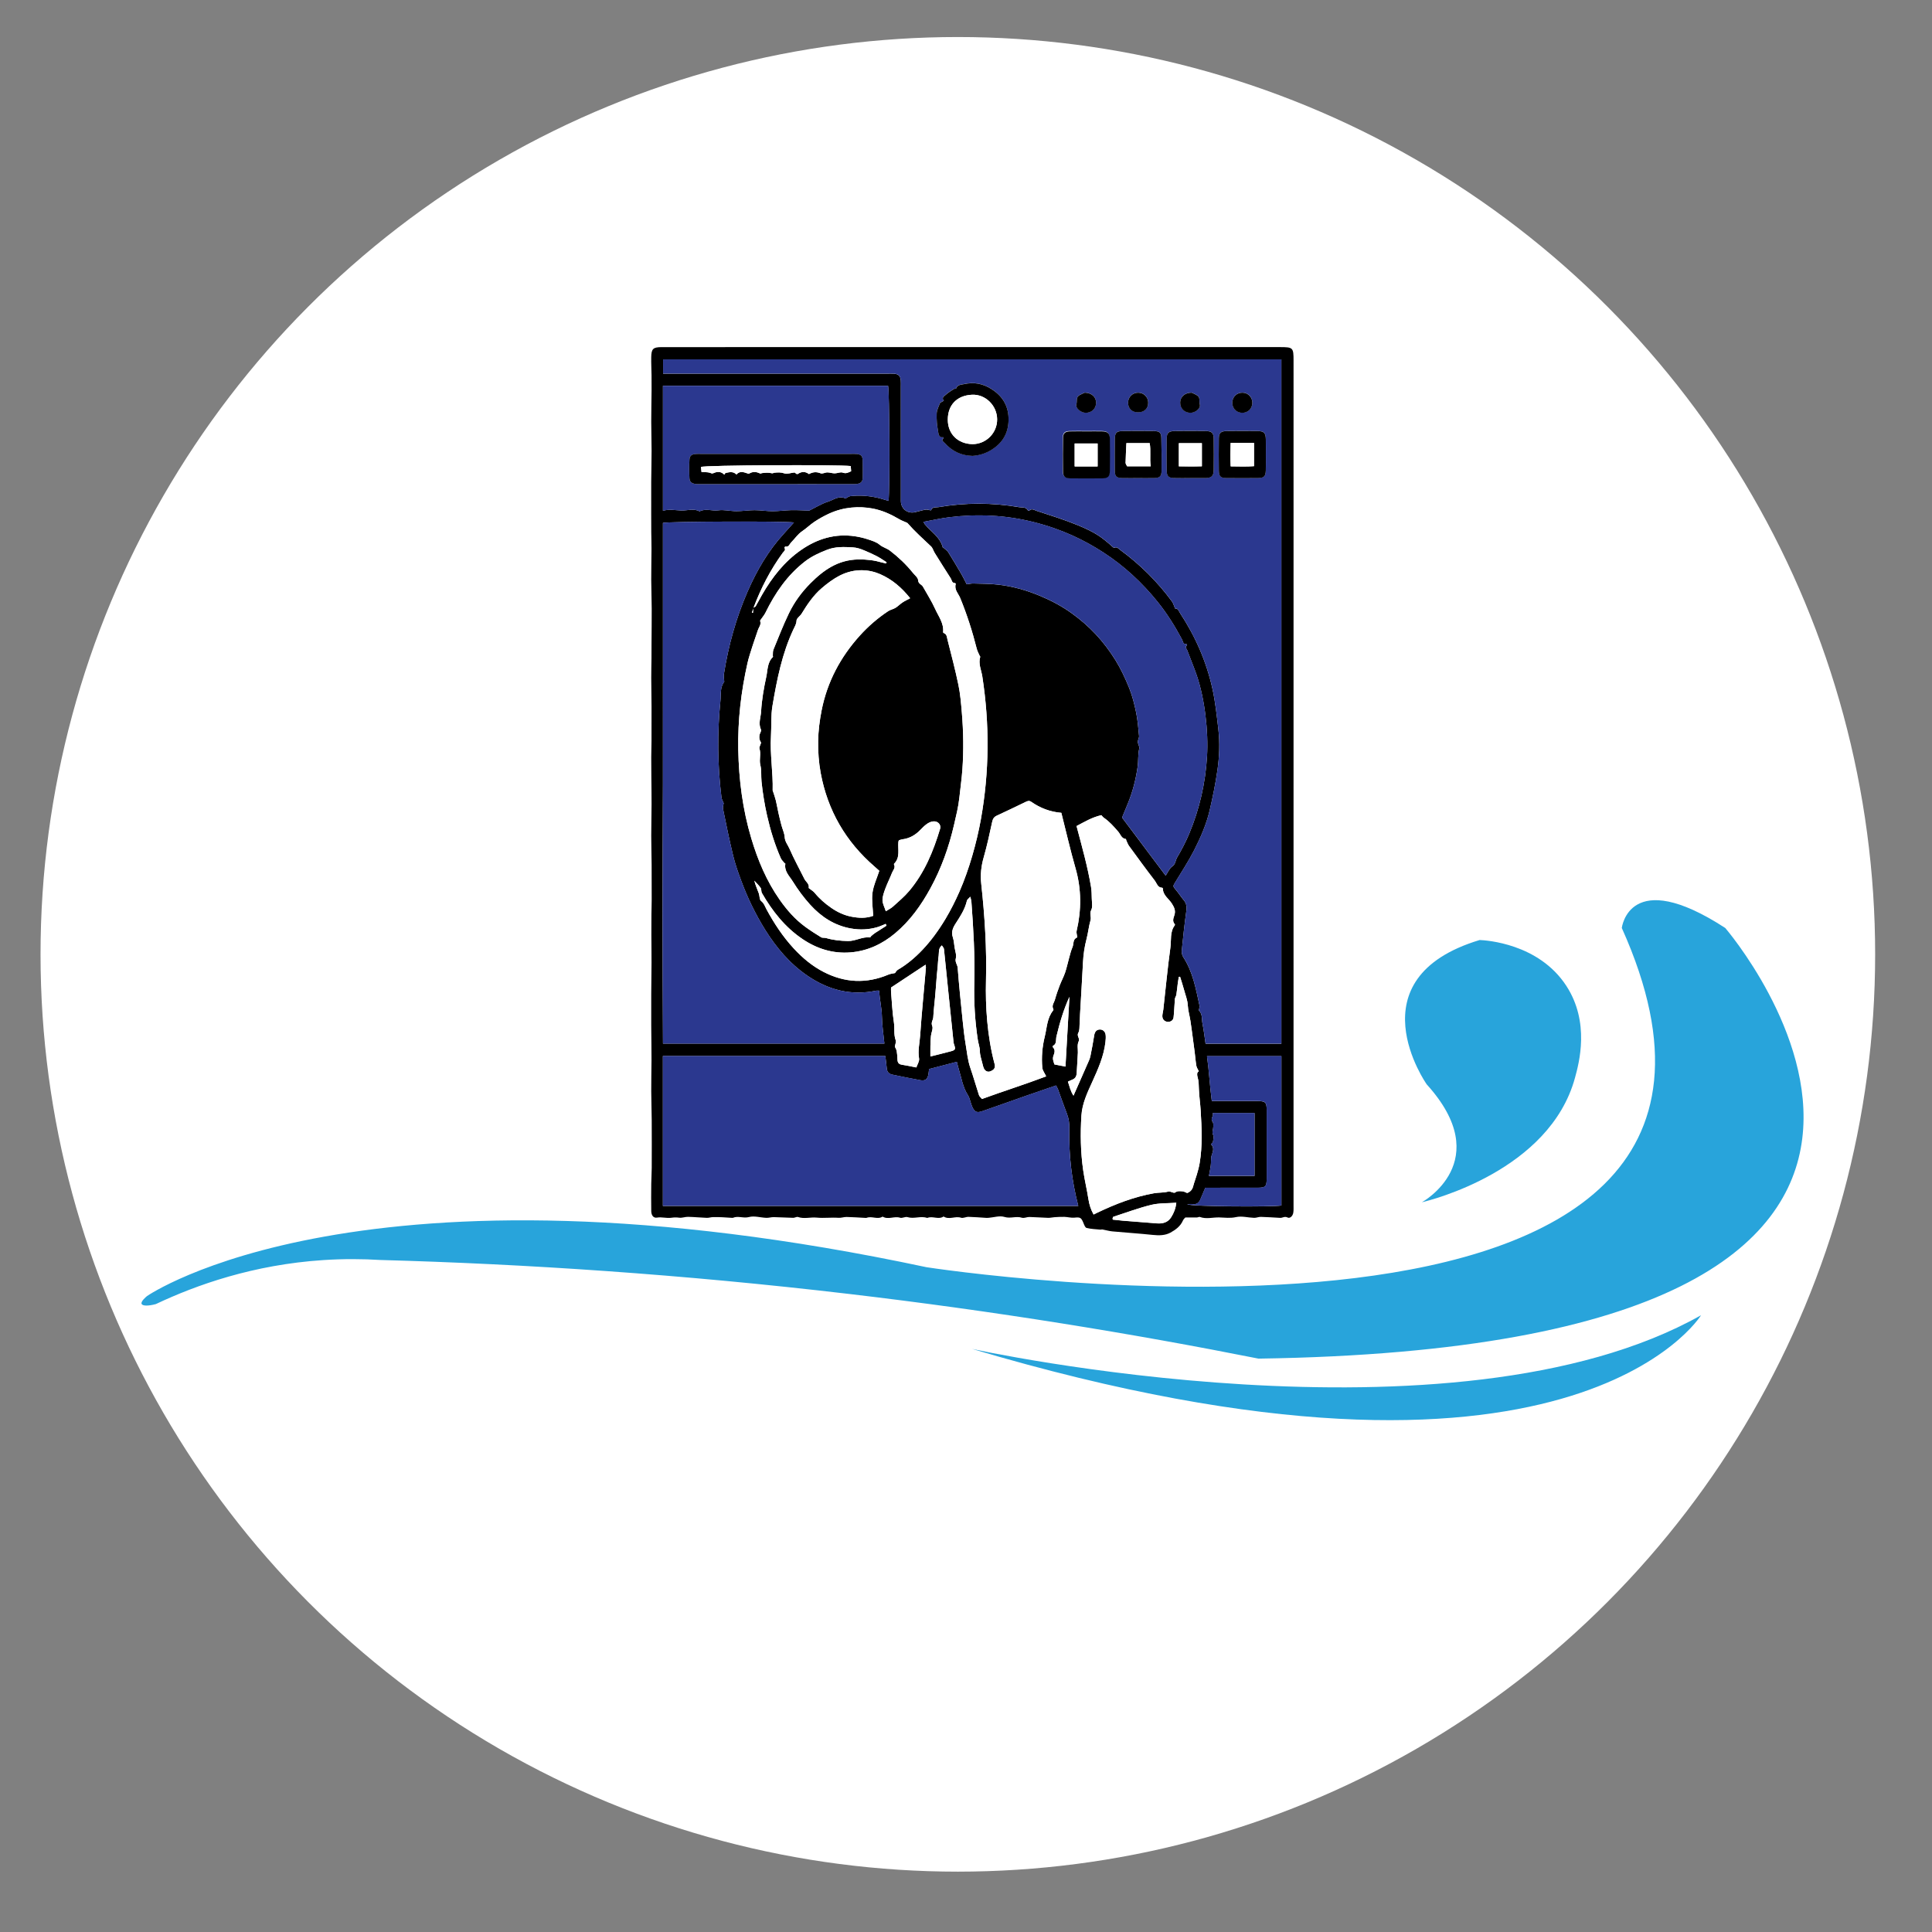 <?xml version="1.0" encoding="UTF-8" standalone="no"?>
<!DOCTYPE svg PUBLIC "-//W3C//DTD SVG 1.1//EN" "http://www.w3.org/Graphics/SVG/1.1/DTD/svg11.dtd">
<svg width="100%" height="100%" viewBox="0 0 1000 1000" version="1.1" xmlns="http://www.w3.org/2000/svg" xmlns:xlink="http://www.w3.org/1999/xlink" xml:space="preserve" xmlns:serif="http://www.serif.com/" style="fill-rule:evenodd;clip-rule:evenodd;stroke-linejoin:round;stroke-miterlimit:2;">
    <rect x="0" y="0" width="1000" height="1000" fill="#808080" stroke="none"/>
    <g transform="matrix(0.969,0,0,0.969,1.392,-11.761)">
        <circle cx="510.202" cy="521.904" r="489.989" style="fill:white;"/>
        <clipPath id="_clip1">
            <circle cx="510.202" cy="521.904" r="489.989"/>
        </clipPath>
        <g clip-path="url(#_clip1)">
            <g transform="matrix(1.493,0,0,1.493,-200.117,-86.339)">
                <g transform="matrix(2.919,0,0,2.919,514.275,250.588)">
                    <path d="M0,67.483C0.167,64.547 0.327,61.739 0.487,58.931C-0.238,60.507 -0.711,62.132 -1.106,63.785C-1.202,64.182 -1.037,64.706 -1.554,64.955C-1.571,64.963 -1.559,65.104 -1.52,65.143C-1.213,65.447 -1.355,65.849 -1.458,66.109C-1.628,66.536 -1.47,66.844 -1.353,67.22C-0.929,67.302 -0.517,67.382 0,67.483M5.801,86.242C6.225,86.287 6.62,86.337 7.015,86.369C8.417,86.484 9.818,86.599 11.22,86.702C11.919,86.754 12.546,86.595 12.951,85.958C13.28,85.441 13.506,84.882 13.584,84.174C12.527,84.254 11.48,84.199 10.504,84.438C8.935,84.821 7.414,85.397 5.873,85.894C5.851,85.9 5.83,85.927 5.82,85.949C5.8,85.998 5.784,86.049 5.773,86.1C5.769,86.123 5.782,86.15 5.801,86.242M-15.154,52.631C-15.627,53.031 -15.48,53.496 -15.545,53.899C-15.613,54.317 -15.623,54.745 -15.662,55.169C-15.7,55.592 -15.746,56.014 -15.783,56.438C-15.819,56.861 -15.847,57.286 -15.88,57.71C-15.914,58.133 -15.948,58.557 -15.986,58.981C-16.023,59.377 -16.069,59.773 -16.104,60.17C-16.143,60.593 -16.183,61.017 -16.206,61.441C-16.225,61.793 -16.52,62.064 -16.333,62.509C-16.199,62.831 -16.446,63.302 -16.489,63.71C-16.534,64.124 -16.546,64.542 -16.557,64.959C-16.567,65.367 -16.559,65.775 -16.559,66.244C-15.652,66.016 -14.826,65.821 -14.009,65.597C-13.487,65.453 -13.456,65.329 -13.656,64.775C-13.718,64.604 -13.729,64.412 -13.749,64.228C-13.948,62.326 -14.146,60.424 -14.339,58.521C-14.525,56.704 -14.701,54.885 -14.896,53.069C-14.911,52.932 -15.046,52.808 -15.154,52.631M-22.023,48.44C-21.709,48.239 -21.392,48.092 -21.144,47.868C-20.457,47.244 -19.733,46.642 -19.14,45.934C-17.275,43.713 -16.195,41.085 -15.371,38.34C-15.208,37.797 -15.691,37.328 -16.301,37.439C-16.553,37.485 -16.809,37.612 -17.018,37.764C-17.295,37.964 -17.542,38.215 -17.781,38.463C-18.392,39.097 -19.109,39.517 -19.995,39.626C-20.146,39.645 -20.293,39.708 -20.419,39.745C-20.45,39.833 -20.478,39.882 -20.482,39.934C-20.572,40.849 -20.221,41.851 -21.017,42.628C-21.031,42.641 -21.031,42.684 -21.02,42.704C-20.799,43.118 -21.14,43.408 -21.265,43.735C-21.512,44.38 -21.833,44.997 -22.073,45.644C-22.244,46.106 -22.424,46.597 -22.43,47.077C-22.435,47.486 -22.196,47.897 -22.023,48.44M-18.279,67.589C-18.156,67.216 -17.887,66.826 -17.946,66.493C-18.116,65.528 -17.877,64.599 -17.812,63.661C-17.622,60.905 -17.347,58.155 -17.112,55.402C-17.098,55.244 -17.141,55.081 -17.15,54.995C-18.565,55.931 -19.952,56.848 -21.382,57.793C-21.382,57.917 -21.397,58.129 -21.38,58.339C-21.275,59.583 -21.224,60.836 -21.031,62.066C-20.917,62.784 -21.071,63.516 -20.82,64.226C-20.734,64.47 -20.879,64.795 -20.914,65.045C-20.836,65.222 -20.719,65.394 -20.687,65.581C-20.628,65.92 -20.604,66.267 -20.595,66.612C-20.584,66.985 -20.445,67.195 -20.048,67.254C-19.472,67.338 -18.902,67.468 -18.279,67.589M17.827,76.995C18.252,77.395 18.094,77.833 17.954,78.27C17.919,78.379 17.867,78.488 17.859,78.599C17.834,78.936 17.849,79.276 17.808,79.61C17.757,80.023 17.665,80.431 17.583,80.879L23.175,80.879L23.175,73.178L18.044,73.178C18.223,73.56 17.708,73.826 18.029,74.246C18.176,74.438 18.125,74.817 18.09,75.103C18.06,75.35 17.951,75.547 18.088,75.831C18.201,76.066 18.126,76.408 18.081,76.694C18.062,76.812 17.904,76.909 17.827,76.995M26.468,84.504L26.468,66.198L17.346,66.198C17.607,68.058 17.691,69.871 17.936,71.705L18.838,71.705C20.408,71.705 21.979,71.7 23.549,71.707C24.514,71.711 24.663,71.857 24.664,72.822C24.669,75.617 24.669,78.411 24.665,81.206C24.663,82.183 24.521,82.326 23.561,82.33C21.698,82.336 19.835,82.331 17.972,82.331L17.138,82.331C16.913,82.863 16.722,83.3 16.541,83.741C16.356,84.192 16.051,84.41 15.544,84.335C15.338,84.305 15.122,84.347 14.91,84.356C15.474,84.65 25.469,84.7 26.468,84.504M-21.943,50.209C-21.974,50.135 -22.004,50.062 -22.034,49.988C-22.373,50.122 -22.703,50.281 -23.051,50.385C-24.115,50.703 -25.203,50.744 -26.292,50.551C-28.317,50.193 -29.953,49.118 -31.301,47.628C-32.091,46.754 -32.804,45.79 -33.424,44.788C-33.831,44.131 -34.502,43.531 -34.334,42.612C-34.33,42.591 -34.418,42.563 -34.448,42.526C-34.601,42.336 -34.797,42.162 -34.893,41.944C-35.635,40.259 -36.17,38.504 -36.577,36.711C-36.73,36.036 -36.86,35.356 -36.972,34.673C-37.088,33.965 -37.189,33.253 -37.259,32.538C-37.324,31.865 -37.24,31.162 -37.402,30.518C-37.574,29.837 -37.291,29.169 -37.51,28.497C-37.583,28.272 -37.243,27.862 -37.347,27.71C-37.538,27.428 -37.547,27.166 -37.514,26.887C-37.485,26.643 -37.245,26.347 -37.324,26.181C-37.681,25.425 -37.348,24.676 -37.308,23.953C-37.228,22.526 -36.976,21.099 -36.673,19.698C-36.495,18.872 -36.558,17.932 -35.856,17.269C-35.834,17.249 -35.875,17.171 -35.872,17.122C-35.853,16.871 -35.888,16.596 -35.796,16.373C-35.184,14.879 -34.598,13.37 -33.898,11.917C-33.238,10.549 -32.343,9.327 -31.262,8.24C-29.631,6.601 -27.866,5.363 -25.393,5.319C-24.363,5.301 -23.417,5.423 -22.458,5.701C-22.305,5.745 -22.146,5.775 -21.99,5.813C-21.969,5.763 -21.947,5.713 -21.925,5.663C-22.318,5.417 -22.697,5.147 -23.106,4.931C-23.599,4.672 -24.112,4.448 -24.625,4.23C-25.094,4.03 -25.552,3.868 -26.096,3.839C-27.157,3.781 -28.184,3.733 -29.204,4.129C-30.178,4.505 -31.114,4.932 -31.944,5.576C-34.096,7.246 -35.587,9.42 -36.769,11.838C-36.914,12.134 -37.141,12.389 -37.327,12.665C-37.368,12.727 -37.443,12.814 -37.426,12.86C-37.26,13.301 -37.587,13.618 -37.702,13.984C-37.917,14.669 -38.181,15.338 -38.391,16.025C-38.592,16.68 -38.819,17.324 -38.972,18C-39.762,21.495 -40.174,25.025 -40.107,28.609C-40.04,32.32 -39.57,35.972 -38.502,39.536C-37.706,42.197 -36.64,44.733 -35.037,47.02C-34.145,48.293 -33.13,49.453 -31.866,50.369C-31.246,50.818 -30.602,51.234 -29.948,51.631C-29.789,51.728 -29.541,51.663 -29.347,51.721C-28.472,51.981 -27.583,52.068 -26.669,52.089C-25.729,52.111 -24.904,51.528 -23.958,51.651C-23.922,51.656 -23.879,51.536 -23.826,51.49C-23.671,51.357 -23.517,51.219 -23.347,51.107C-22.883,50.801 -22.412,50.507 -21.943,50.209M-22.822,43.484C-22.99,43.334 -23.182,43.155 -23.381,42.983C-26.934,39.922 -29.159,36.083 -30.008,31.479C-30.243,30.205 -30.337,28.886 -30.317,27.59C-30.298,26.322 -30.134,25.042 -29.887,23.796C-29.2,20.323 -27.589,17.298 -25.225,14.673C-24.187,13.521 -23.02,12.511 -21.728,11.653C-21.461,11.477 -21.115,11.421 -20.84,11.253C-20.536,11.066 -20.284,10.796 -19.987,10.598C-19.708,10.411 -19.399,10.27 -19.04,10.074C-20.077,8.773 -21.241,7.772 -22.714,7.125C-23.987,6.566 -25.798,6.341 -27.671,7.298C-28.466,7.704 -29.202,8.261 -29.883,8.844C-30.9,9.717 -31.648,10.827 -32.345,11.969C-32.53,12.273 -32.958,12.53 -32.967,12.817C-32.978,13.232 -33.173,13.523 -33.324,13.842C-34.739,16.83 -35.367,20.039 -35.914,23.258C-36.121,24.478 -36.027,25.747 -36.1,26.992C-36.229,29.214 -35.833,31.418 -35.89,33.636C-35.892,33.681 -35.854,33.726 -35.839,33.772C-35.723,34.14 -35.589,34.504 -35.498,34.878C-35.378,35.368 -35.3,35.868 -35.19,36.361C-35.074,36.88 -34.948,37.397 -34.811,37.911C-34.682,38.399 -34.446,38.876 -34.416,39.367C-34.382,39.919 -34.033,40.303 -33.838,40.754C-33.291,42.021 -32.615,43.231 -32.005,44.47C-31.826,44.835 -31.378,45.071 -31.472,45.573C-31.478,45.607 -31.374,45.661 -31.32,45.705C-31.123,45.866 -30.891,46 -30.733,46.194C-30.151,46.914 -29.458,47.505 -28.703,48.029C-27.95,48.55 -27.131,48.933 -26.231,49.106C-25.343,49.276 -24.451,49.326 -23.569,49.001C-23.612,48.023 -23.78,47.081 -23.658,46.178C-23.536,45.276 -23.124,44.414 -22.822,43.484M-21.691,-1.856C-21.51,-3.226 -21.575,-15.437 -21.748,-15.97L-49.338,-15.97L-49.338,-0.647C-48.564,-0.881 -47.806,-0.702 -47.075,-0.681C-46.342,-0.66 -45.567,-0.97 -44.851,-0.573C-44.11,-0.966 -43.324,-0.597 -42.554,-0.702C-41.833,-0.8 -41.075,-0.597 -40.333,-0.597C-39.593,-0.597 -38.852,-0.723 -38.112,-0.722C-37.373,-0.722 -36.634,-0.592 -35.895,-0.593C-35.129,-0.594 -34.364,-0.71 -33.598,-0.725C-32.854,-0.74 -32.109,-0.689 -31.411,-0.668C-30.635,-1.047 -29.902,-1.511 -29.104,-1.765C-28.415,-1.984 -27.743,-2.568 -26.928,-2.136C-26.917,-2.13 -26.871,-2.213 -26.831,-2.233C-26.68,-2.309 -26.53,-2.422 -26.37,-2.441C-25.249,-2.571 -24.136,-2.488 -23.038,-2.243C-22.604,-2.146 -22.182,-1.998 -21.691,-1.856M-0.507,36.381C-1.916,36.263 -3.115,35.784 -4.205,35.027C-4.476,34.838 -4.699,34.956 -4.944,35.074C-6.095,35.63 -7.243,36.189 -8.405,36.721C-8.758,36.882 -8.902,37.109 -8.983,37.487C-9.298,38.942 -9.611,40.401 -10.021,41.832C-10.33,42.912 -10.449,43.942 -10.324,45.09C-9.894,49.033 -9.641,52.993 -9.744,56.967C-9.824,60.058 -9.601,63.779 -8.688,67.167C-8.681,67.192 -8.67,67.217 -8.666,67.243C-8.6,67.661 -8.754,67.888 -9.224,68.07C-9.521,68.186 -9.845,68.048 -10.001,67.707C-10.089,67.516 -10.135,67.303 -10.184,67.096C-10.298,66.604 -10.486,66.11 -10.49,65.616C-10.494,65.121 -10.671,64.683 -10.743,64.215C-11.099,61.893 -11.235,59.556 -11.175,57.21C-11.09,53.904 -11.285,50.609 -11.527,47.316C-11.541,47.125 -11.603,46.936 -11.66,46.663C-11.854,46.881 -12.046,46.998 -12.081,47.151C-12.321,48.211 -12.91,49.088 -13.483,49.981C-13.802,50.477 -14.021,50.994 -13.81,51.625C-13.676,52.024 -13.655,52.461 -13.591,52.881C-13.523,53.327 -13.33,53.812 -13.439,54.212C-13.569,54.687 -13.243,54.974 -13.212,55.372C-13.047,57.521 -12.827,59.666 -12.607,61.811C-12.508,62.79 -12.4,63.771 -12.237,64.741C-12.073,65.712 -11.987,66.698 -11.661,67.644C-11.279,68.748 -10.965,69.876 -10.601,70.986C-10.548,71.147 -10.381,71.271 -10.233,71.454C-7.581,70.485 -4.896,69.643 -2.367,68.68C-2.547,68.292 -2.812,67.962 -2.842,67.612C-2.952,66.333 -2.849,65.052 -2.539,63.807C-2.268,62.72 -2.271,61.539 -1.513,60.605C-1.484,60.57 -1.461,60.494 -1.48,60.462C-1.743,60.009 -1.393,59.649 -1.288,59.261C-1.127,58.672 -0.92,58.094 -0.702,57.522C-0.501,56.995 -0.227,56.495 -0.045,55.962C0.149,55.393 0.268,54.799 0.431,54.219C0.561,53.758 0.667,53.284 0.858,52.849C1.034,52.447 0.864,51.867 1.435,51.652C1.447,51.648 1.43,51.564 1.425,51.517C1.402,51.297 1.318,51.063 1.365,50.86C1.964,48.281 1.966,45.73 1.229,43.163C0.592,40.947 0.08,38.696 -0.507,36.381M-17.41,0.712C-17.31,0.887 -17.28,0.961 -17.232,1.02C-16.469,1.938 -15.358,2.586 -15.041,3.85C-15.032,3.882 -14.944,3.888 -14.908,3.922C-14.721,4.094 -14.493,4.242 -14.362,4.45C-13.811,5.329 -13.28,6.221 -12.758,7.117C-12.52,7.527 -12.319,7.959 -12.11,8.363C-11.796,8.325 -11.537,8.259 -11.28,8.267C-10.264,8.298 -9.242,8.295 -8.234,8.411C-6.435,8.618 -4.723,9.107 -3.033,9.82C-1.673,10.394 -0.402,11.077 0.772,11.922C1.826,12.679 2.826,13.545 3.709,14.492C4.607,15.455 5.417,16.524 6.112,17.642C6.787,18.726 7.334,19.903 7.812,21.091C8.197,22.046 8.449,23.066 8.658,24.079C8.852,25.022 8.929,25.991 9.018,26.952C9.041,27.191 8.86,27.444 8.868,27.688C8.876,27.959 9.1,28.252 9.042,28.491C8.867,29.227 8.949,29.975 8.845,30.717C8.627,32.258 8.253,33.739 7.667,35.174C7.418,35.784 7.166,36.394 6.933,36.958C8.719,39.337 10.473,41.672 12.278,44.076C12.579,43.633 12.745,43.177 13.071,42.96C13.508,42.669 13.469,42.205 13.683,41.845C14.245,40.9 14.753,39.924 15.178,38.903C16.439,35.877 17.153,32.735 17.349,29.462C17.533,26.381 17.071,22.394 16.085,19.516C15.732,18.485 15.302,17.482 14.925,16.459C14.855,16.27 14.575,16.057 14.904,15.838C14.913,15.832 14.851,15.684 14.838,15.686C14.394,15.773 14.41,15.363 14.296,15.149C13.421,13.507 12.443,11.937 11.271,10.488C9.371,8.139 7.183,6.108 4.644,4.462C2.347,2.973 -0.396,1.615 -3.936,0.732C-7.335,-0.118 -10.774,-0.279 -14.242,0.148C-15.288,0.277 -16.32,0.515 -17.41,0.712M14.046,56.472C13.995,56.477 13.943,56.482 13.892,56.487C13.85,56.742 13.802,56.996 13.769,57.252C13.707,57.727 13.666,58.205 13.591,58.678C13.563,58.855 13.427,59.017 13.412,59.192C13.347,59.945 13.339,60.703 13.25,61.453C13.204,61.843 12.858,62.038 12.488,61.996C12.127,61.954 11.87,61.684 11.873,61.285C11.875,61.023 11.962,60.763 11.992,60.5C12.277,57.961 12.515,55.415 12.862,52.884C12.987,51.974 12.779,50.976 13.403,50.156C13.424,50.129 13.421,50.049 13.398,50.025C13.074,49.694 13.227,49.283 13.334,48.975C13.538,48.392 13.341,47.983 13.044,47.51C12.666,46.906 11.949,46.498 11.94,45.671C11.94,45.634 11.891,45.566 11.864,45.566C11.288,45.555 11.195,45.013 10.942,44.684C9.871,43.293 8.837,41.873 7.802,40.454C7.654,40.252 7.569,40.003 7.46,39.773C7.432,39.714 7.428,39.593 7.404,39.59C6.855,39.539 6.747,39.014 6.469,38.693C5.929,38.069 5.393,37.455 4.706,36.986C4.581,36.9 4.49,36.764 4.4,36.669C3.26,36.923 2.294,37.511 1.358,38.002C2.031,40.554 2.72,42.974 3.133,45.46C3.211,45.93 3.216,46.414 3.225,46.892C3.234,47.371 3.354,47.928 3.153,48.308C2.917,48.755 3.192,49.126 3.073,49.537C2.855,50.287 2.784,51.079 2.585,51.837C2.34,52.769 2.2,53.708 2.15,54.668C2.041,56.795 1.909,58.922 1.788,61.049C1.766,61.448 1.764,61.848 1.733,62.246C1.704,62.615 1.75,63.041 1.578,63.334C1.342,63.738 1.8,64.014 1.621,64.382C1.408,64.821 1.538,65.312 1.52,65.781C1.487,66.617 1.415,67.45 1.375,68.285C1.355,68.671 1.205,68.945 0.835,69.088C0.668,69.153 0.509,69.236 0.302,69.33C0.499,69.917 0.616,70.49 0.984,71.048C1.57,69.719 2.119,68.482 2.66,67.241C2.806,66.905 2.978,66.57 3.054,66.217C3.238,65.362 3.379,64.498 3.524,63.635C3.595,63.214 3.802,62.971 4.16,62.941C4.549,62.908 4.872,63.157 4.924,63.592C4.958,63.879 4.934,64.178 4.901,64.468C4.705,66.206 4.001,67.775 3.289,69.345C2.684,70.677 2.048,72.002 1.954,73.5C1.814,75.739 1.853,77.975 2.173,80.196C2.343,81.379 2.631,82.546 2.813,83.729C2.916,84.4 3.111,85.017 3.448,85.615C3.635,85.523 3.778,85.451 3.921,85.382C6.135,84.32 8.411,83.445 10.841,83.009C11.427,82.904 12.024,82.962 12.608,82.799C12.855,82.732 13.273,83.038 13.426,82.924C13.736,82.692 14.032,82.761 14.332,82.771C14.519,82.776 14.703,82.898 14.914,82.978C15.271,82.845 15.535,82.598 15.646,82.172C15.773,81.683 15.957,81.21 16.1,80.725C16.235,80.263 16.363,79.805 16.445,79.321C16.806,77.171 16.7,75.02 16.571,72.867C16.519,71.993 16.386,71.123 16.354,70.248C16.335,69.763 16.344,69.29 16.204,68.815C16.122,68.533 16.072,68.202 16.343,68.058C16.232,67.82 16.083,67.617 16.044,67.394C15.949,66.844 15.909,66.285 15.839,65.73C15.76,65.096 15.673,64.463 15.587,63.83C15.498,63.171 15.415,62.51 15.311,61.853C15.211,61.223 15.025,60.599 14.992,59.967C14.958,59.308 14.704,58.724 14.543,58.109C14.399,57.558 14.213,57.017 14.046,56.472M-22.836,58.17C-23.035,58.17 -23.117,58.156 -23.193,58.172C-26.269,58.813 -29.051,58.097 -31.61,56.353C-33.785,54.87 -35.442,52.902 -36.821,50.692C-37.412,49.745 -37.951,48.761 -38.442,47.758C-38.92,46.78 -39.343,45.771 -39.725,44.751C-40.107,43.727 -40.475,42.69 -40.733,41.63C-41.196,39.727 -41.583,37.805 -41.976,35.886C-42.024,35.65 -41.917,35.382 -41.892,35.199C-41.994,34.942 -42.135,34.725 -42.164,34.495C-42.649,30.541 -42.689,26.577 -42.29,22.616C-42.213,21.852 -42.362,21.01 -41.831,20.322C-41.8,20.281 -41.842,20.186 -41.845,20.115C-41.855,19.863 -41.904,19.604 -41.865,19.359C-41.31,15.878 -40.378,12.502 -38.968,9.267C-37.837,6.673 -36.43,4.248 -34.504,2.149C-34.103,1.711 -33.711,1.265 -33.282,0.786C-34.604,0.601 -48.826,0.668 -49.339,0.84C-49.339,6.157 -49.34,11.466 -49.339,16.775C-49.339,22.106 -49.332,27.437 -49.34,32.768C-49.349,38.074 -49.388,43.381 -49.387,48.688C-49.386,54.012 -49.353,59.337 -49.333,64.66L-22.197,64.66C-22.308,63.516 -22.48,62.438 -22.498,61.357C-22.516,60.289 -22.783,59.267 -22.836,58.17M1.569,84.561C0.752,81.39 0.395,78.278 0.475,75.122C0.491,74.47 0.413,73.861 0.175,73.254C-0.207,72.274 -0.544,71.276 -0.908,70.288C-0.969,70.123 -1.065,69.97 -1.155,69.793C-2.38,70.213 -3.561,70.613 -4.738,71.025C-6.561,71.663 -8.379,72.316 -10.205,72.947C-10.854,73.171 -11.126,73.061 -11.422,72.427C-11.641,71.956 -11.695,71.394 -11.968,70.965C-12.601,69.972 -12.757,68.835 -13.092,67.751C-13.175,67.483 -13.236,67.208 -13.318,66.896C-14.515,67.208 -15.614,67.494 -16.719,67.782C-16.752,68.053 -16.766,68.264 -16.807,68.47C-16.921,69.034 -17.196,69.254 -17.774,69.151C-18.926,68.945 -20.072,68.703 -21.219,68.467C-21.627,68.383 -21.868,68.142 -21.904,67.702C-21.945,67.204 -22.017,66.709 -22.08,66.183L-49.344,66.183L-49.344,84.561L1.569,84.561ZM26.463,64.676L26.463,-19.197L-49.319,-19.197L-49.319,-17.453L-48.305,-17.453C-39.462,-17.452 -30.62,-17.452 -21.777,-17.452C-21.538,-17.452 -21.297,-17.462 -21.059,-17.448C-20.473,-17.413 -20.238,-17.195 -20.186,-16.627C-20.164,-16.389 -20.178,-16.147 -20.178,-15.908C-20.177,-11.22 -20.179,-6.533 -20.176,-1.845C-20.175,-0.901 -19.383,-0.265 -18.459,-0.466C-18.019,-0.562 -17.588,-0.71 -17.146,-0.781C-16.921,-0.816 -16.492,-0.661 -16.474,-0.711C-16.303,-1.164 -15.887,-1.036 -15.598,-1.086C-12.288,-1.653 -8.972,-1.653 -5.663,-1.083C-5.304,-1.021 -4.831,-1.143 -4.602,-0.681C-4.588,-0.652 -4.463,-0.637 -4.439,-0.662C-4.133,-0.979 -3.807,-0.722 -3.548,-0.638C-1.856,-0.084 -0.149,0.443 1.495,1.119C3.662,2.011 4.423,2.562 5.852,3.844C5.886,3.876 5.96,3.905 5.993,3.889C6.312,3.731 6.485,3.993 6.684,4.137C9.133,5.924 11.261,8.037 13.058,10.48C13.203,10.676 13.269,10.932 13.369,11.16C13.395,11.219 13.415,11.335 13.434,11.334C13.825,11.316 13.893,11.667 14.04,11.891C15.916,14.742 17.271,17.829 18.008,21.157C18.369,22.787 18.543,24.462 18.737,26.124C18.932,27.797 18.865,29.484 18.626,31.145C18.391,32.785 18.058,34.416 17.683,36.032C17.282,37.764 16.567,39.397 15.765,40.973C15.084,42.311 14.25,43.573 13.471,44.86C13.15,45.39 13.147,45.368 13.563,45.861C13.889,46.247 14.156,46.682 14.484,47.066C14.823,47.464 14.888,47.874 14.815,48.393C14.59,50 14.417,51.615 14.256,53.231C14.229,53.496 14.284,53.826 14.427,54.045C15.625,55.877 15.989,57.984 16.441,60.061C16.479,60.237 16.29,60.538 16.369,60.618C16.818,61.072 16.683,61.664 16.789,62.189C16.955,63.012 17.048,63.85 17.172,64.676L26.463,64.676ZM-38.262,11.234C-38.164,11.176 -38.024,11.143 -37.973,11.057C-37.703,10.599 -37.464,10.123 -37.198,9.662C-35.962,7.517 -34.467,5.592 -32.412,4.165C-30.417,2.78 -28.226,2.116 -25.786,2.485C-25.263,2.565 -24.739,2.685 -24.237,2.852C-23.735,3.019 -23.183,3.178 -22.794,3.507C-22.397,3.843 -21.907,3.943 -21.507,4.25C-20.465,5.049 -19.525,5.945 -18.702,6.965C-18.468,7.255 -18.083,7.55 -18.066,7.859C-18.041,8.331 -17.631,8.374 -17.473,8.66C-16.969,9.567 -16.401,10.445 -15.977,11.388C-15.566,12.302 -14.89,13.144 -15,14.243C-15.003,14.275 -14.956,14.333 -14.921,14.344C-14.541,14.469 -14.545,14.834 -14.473,15.118C-14.006,16.969 -13.516,18.816 -13.128,20.685C-12.896,21.801 -12.802,22.951 -12.706,24.09C-12.607,25.257 -12.548,26.429 -12.536,27.6C-12.523,28.743 -12.556,29.891 -12.636,31.032C-12.718,32.199 -12.886,33.36 -13.01,34.525C-13.129,35.643 -13.404,36.734 -13.654,37.822C-14.282,40.551 -15.209,43.168 -16.567,45.645C-17.708,47.727 -19.053,49.608 -20.871,51.134C-22.459,52.468 -24.276,53.319 -26.36,53.486C-28.512,53.659 -30.47,53.043 -32.242,51.845C-34.382,50.399 -35.937,48.423 -37.211,46.21C-37.315,46.028 -37.252,45.743 -37.367,45.575C-37.587,45.256 -37.88,44.987 -38.142,44.698C-38.005,45.233 -37.78,45.735 -37.591,46.251C-37.478,46.559 -37.522,47.021 -37.315,47.179C-36.942,47.466 -36.833,47.864 -36.639,48.221C-35.709,49.936 -34.646,51.553 -33.32,52.99C-32.246,54.154 -31.046,55.163 -29.633,55.888C-27.041,57.218 -24.393,57.347 -21.695,56.203C-21.464,56.105 -21.201,56.086 -20.896,56.017C-20.825,55.932 -20.723,55.715 -20.552,55.615C-18.483,54.412 -16.469,52.332 -14.693,49.351C-14.055,48.281 -13.498,47.17 -12.996,46.028C-11.805,43.316 -10.875,39.982 -10.37,37.161C-9.329,31.34 -9.294,25.513 -10.195,19.671C-10.318,18.876 -10.712,18.1 -10.451,17.26C-10.441,17.227 -10.5,17.176 -10.52,17.13C-10.642,16.848 -10.801,16.574 -10.875,16.279C-11.409,14.16 -12.072,12.087 -12.901,10.062C-13.128,9.505 -13.668,9.024 -13.451,8.318C-13.444,8.296 -13.505,8.224 -13.534,8.225C-13.944,8.229 -13.932,7.847 -14.076,7.623C-14.738,6.594 -15.388,5.557 -16.034,4.518C-16.195,4.259 -16.272,3.922 -16.483,3.722C-17.467,2.792 -18.476,1.888 -19.37,0.866C-19.414,0.816 -19.495,0.799 -19.56,0.77C-19.818,0.652 -20.091,0.56 -20.334,0.416C-21.381,-0.201 -22.466,-0.703 -23.675,-0.924C-25.259,-1.214 -27.165,-1.139 -29.029,-0.27C-29.63,0.009 -30.215,0.337 -30.768,0.703C-31.297,1.053 -31.754,1.513 -32.282,1.867C-32.828,2.235 -33.168,2.783 -33.621,3.229C-33.827,3.432 -33.902,3.844 -34.339,3.739C-34.364,3.733 -34.461,3.87 -34.448,3.89C-34.254,4.185 -34.524,4.333 -34.651,4.506C-36.17,6.584 -37.332,8.85 -38.239,11.256L-38.441,11.851L-38.309,11.868L-38.262,11.234ZM14.69,85.973C14.648,86.025 14.473,86.167 14.393,86.351C14.089,87.058 13.484,87.486 12.872,87.825C12.218,88.186 11.455,88.19 10.69,88.108C9.049,87.934 7.4,87.832 5.756,87.678C5.343,87.64 4.938,87.516 4.527,87.441C4.445,87.427 4.353,87.472 4.268,87.463C3.703,87.406 3.126,87.391 2.582,87.252C2.404,87.207 2.282,86.843 2.184,86.605C1.921,85.969 1.793,85.924 1.086,85.994C0.686,86.034 0.271,85.909 -0.14,85.897C-0.551,85.885 -0.964,85.915 -1.376,85.94C-1.624,85.955 -1.872,86.025 -2.118,86.017C-2.889,85.993 -3.658,85.929 -4.429,85.912C-4.733,85.906 -5.074,86.09 -5.338,86.004C-6.047,85.773 -6.745,86.137 -7.485,85.905C-8.067,85.723 -8.78,85.963 -9.435,86.015C-9.514,86.022 -9.595,86.027 -9.674,86.023C-10.412,85.979 -11.149,85.913 -11.887,85.895C-12.194,85.887 -12.542,86.091 -12.805,86.003C-13.515,85.764 -14.261,86.298 -14.938,85.851C-15.562,86.27 -16.263,85.766 -16.902,86.016C-16.925,86.025 -16.958,86.027 -16.981,86.02C-17.764,85.758 -18.569,86.176 -19.367,85.928C-19.634,85.845 -20.004,86.09 -20.268,86.004C-20.981,85.77 -21.726,86.284 -22.411,85.866C-23.038,86.262 -23.732,85.766 -24.371,86.015C-24.417,86.033 -24.477,86.025 -24.529,86.023C-25.294,85.983 -26.06,85.926 -26.825,85.91C-27.155,85.904 -27.492,86.037 -27.818,86.013C-28.71,85.946 -29.611,86.077 -30.486,85.988C-31.256,85.911 -32.024,86.177 -32.786,85.914C-32.948,85.858 -33.174,86.018 -33.369,86.014C-34.165,85.997 -34.96,85.943 -35.757,85.929C-36.06,85.924 -36.366,86.028 -36.669,86.016C-37.38,85.989 -38.139,85.744 -38.789,85.919C-39.474,86.104 -40.124,85.739 -40.76,86.012C-40.783,86.022 -40.813,86.02 -40.839,86.019C-41.241,85.994 -41.643,85.962 -42.045,85.945C-42.433,85.929 -42.822,85.915 -43.21,85.927C-43.461,85.934 -43.712,86.025 -43.961,86.017C-44.729,85.989 -45.496,85.91 -46.263,85.894C-46.622,85.886 -46.993,86.046 -47.34,85.999C-47.673,85.953 -47.976,85.958 -48.307,86.006C-48.888,86.091 -49.466,85.888 -50.071,85.988C-50.503,86.06 -50.76,85.711 -50.77,85.196C-50.789,84.088 -50.782,82.98 -50.771,81.871C-50.765,81.214 -50.714,80.557 -50.711,79.9C-50.703,77.949 -50.702,75.999 -50.713,74.049C-50.72,72.864 -50.769,71.679 -50.772,70.495C-50.777,69.229 -50.748,67.962 -50.739,66.696C-50.735,66.066 -50.745,65.436 -50.75,64.805C-50.757,64.013 -50.771,63.22 -50.773,62.427C-50.777,61.164 -50.78,59.9 -50.773,58.638C-50.767,57.344 -50.741,56.051 -50.737,54.758C-50.733,53.627 -50.752,52.495 -50.756,51.364C-50.758,50.518 -50.756,49.672 -50.749,48.827C-50.743,48.221 -50.717,47.616 -50.716,47.011C-50.712,45.588 -50.713,44.166 -50.724,42.743C-50.732,41.557 -50.771,40.372 -50.772,39.187C-50.772,37.895 -50.735,36.602 -50.732,35.31C-50.729,34.179 -50.75,33.048 -50.759,31.918C-50.766,31.125 -50.774,30.332 -50.771,29.54C-50.768,28.883 -50.742,28.227 -50.739,27.571C-50.733,26.172 -50.73,24.774 -50.736,23.375C-50.742,22.191 -50.768,21.006 -50.771,19.822C-50.774,19.029 -50.75,18.235 -50.742,17.442C-50.737,16.838 -50.74,16.233 -50.737,15.629C-50.729,14.206 -50.708,12.782 -50.714,11.359C-50.719,10.174 -50.769,8.989 -50.773,7.804C-50.777,6.537 -50.745,5.271 -50.74,4.004C-50.737,3.322 -50.763,2.64 -50.769,1.958C-50.776,1.244 -50.776,0.53 -50.776,-0.184C-50.777,-1.526 -50.784,-2.868 -50.775,-4.21C-50.767,-5.475 -50.729,-6.74 -50.729,-8.005C-50.728,-9.189 -50.772,-10.373 -50.772,-11.557C-50.772,-12.85 -50.742,-14.142 -50.73,-15.434C-50.725,-16.039 -50.727,-16.643 -50.735,-17.248C-50.745,-17.987 -50.785,-18.726 -50.773,-19.465C-50.756,-20.507 -50.54,-20.705 -49.478,-20.705C-42.818,-20.707 -36.159,-20.706 -29.499,-20.707L26.283,-20.707C27.895,-20.707 27.954,-20.647 27.954,-19.053C27.954,15.471 27.954,49.995 27.953,84.519C27.953,84.812 27.969,85.109 27.921,85.395C27.854,85.801 27.512,86.127 27.216,85.974C26.855,85.789 26.613,86.035 26.318,86.019C25.528,85.978 24.739,85.918 23.949,85.898C23.673,85.891 23.395,86.025 23.12,86.016C22.38,85.993 21.605,85.768 20.913,85.924C20.205,86.084 19.515,85.989 18.853,85.967C18.065,85.941 17.258,86.203 16.475,85.909C16.379,85.873 16.242,85.967 16.123,85.969C15.711,85.978 15.299,85.973 14.69,85.973" style="fill-rule:nonzero;"/>
                </g>
                <g transform="matrix(2.919,0,0,2.919,521.186,427.46)">
                    <path d="M0,-75.728C-0.125,-75.669 -0.415,-75.557 -0.68,-75.403C-1.103,-75.158 -0.915,-74.671 -1.03,-74.31C-1.182,-73.834 -0.476,-73.262 0.12,-73.262C0.82,-73.261 1.346,-73.743 1.384,-74.42C1.424,-75.134 0.902,-75.703 0,-75.728M13.101,-75.728C12.238,-75.723 11.709,-75.205 11.694,-74.525C11.678,-73.805 12.198,-73.275 12.934,-73.261C13.536,-73.249 14.236,-73.795 14.098,-74.293C13.998,-74.653 14.182,-75.129 13.782,-75.384C13.523,-75.549 13.231,-75.663 13.101,-75.728M6.521,-73.317C7.296,-73.316 7.78,-73.78 7.77,-74.515C7.76,-75.194 7.237,-75.716 6.555,-75.725C5.847,-75.735 5.292,-75.176 5.305,-74.468C5.317,-73.771 5.796,-73.317 6.521,-73.317M20.538,-74.479C20.544,-75.162 20.035,-75.701 19.36,-75.726C18.647,-75.751 18.086,-75.214 18.082,-74.5C18.078,-73.809 18.575,-73.285 19.259,-73.261C19.984,-73.236 20.532,-73.757 20.538,-74.479M6.524,-65.261C7.19,-65.261 7.856,-65.249 8.521,-65.265C9.181,-65.281 9.4,-65.465 9.409,-66.123C9.427,-67.478 9.414,-68.833 9.378,-70.187C9.361,-70.836 9.154,-71.011 8.48,-71.018C7.202,-71.032 5.923,-71.032 4.645,-71.019C3.886,-71.011 3.699,-70.83 3.688,-70.069C3.669,-68.764 3.67,-67.459 3.682,-66.155C3.688,-65.458 3.885,-65.278 4.606,-65.263C5.245,-65.25 5.885,-65.261 6.524,-65.261M0.205,-71.021C-0.487,-71.021 -1.18,-71.039 -1.872,-71.016C-2.441,-70.998 -2.681,-70.792 -2.691,-70.261C-2.718,-68.877 -2.727,-67.493 -2.703,-66.11C-2.692,-65.48 -2.441,-65.27 -1.796,-65.264C-0.492,-65.251 0.812,-65.25 2.117,-65.264C2.805,-65.271 3.034,-65.488 3.044,-66.175C3.063,-67.479 3.063,-68.784 3.044,-70.088C3.034,-70.76 2.785,-70.999 2.122,-71.018C1.483,-71.036 0.844,-71.021 0.205,-71.021M22.195,-68.094C22.195,-68.73 22.205,-69.368 22.192,-70.005C22.176,-70.79 21.965,-71.012 21.202,-71.02C19.928,-71.031 18.654,-71.032 17.379,-71.018C16.686,-71.011 16.447,-70.794 16.437,-70.125C16.417,-68.798 16.417,-67.47 16.436,-66.144C16.445,-65.485 16.658,-65.272 17.298,-65.265C18.625,-65.249 19.953,-65.25 21.28,-65.264C21.964,-65.272 22.169,-65.485 22.189,-66.183C22.208,-66.819 22.193,-67.457 22.195,-68.094M12.885,-65.262L12.885,-65.259C13.497,-65.259 14.109,-65.254 14.721,-65.26C15.545,-65.268 15.788,-65.477 15.799,-66.277C15.818,-67.554 15.817,-68.832 15.799,-70.109C15.789,-70.784 15.553,-71.01 14.866,-71.018C13.562,-71.033 12.258,-71.033 10.955,-71.017C10.313,-71.009 10.056,-70.783 10.044,-70.163C10.019,-68.807 10.02,-67.449 10.045,-66.092C10.057,-65.495 10.293,-65.285 10.89,-65.267C11.554,-65.247 12.22,-65.262 12.885,-65.262M-13.766,-67.978C-12.937,-68.035 -12.161,-68.261 -11.374,-68.764C-10.027,-69.624 -9.389,-70.808 -9.349,-72.31C-9.306,-73.943 -9.963,-75.216 -11.412,-76.152C-12.512,-76.861 -13.603,-77.039 -14.813,-76.772C-15.166,-76.695 -15.626,-76.708 -15.781,-76.223C-15.792,-76.187 -15.968,-76.227 -16.036,-76.183C-16.381,-75.955 -16.745,-75.742 -17.045,-75.463C-17.219,-75.302 -17.597,-75.121 -17.274,-74.763C-17.338,-74.717 -17.398,-74.667 -17.465,-74.625C-17.561,-74.566 -17.718,-74.534 -17.749,-74.452C-17.91,-74.032 -18.137,-73.604 -18.155,-73.172C-18.185,-72.465 -18.124,-71.742 -17.991,-71.046C-17.933,-70.737 -17.947,-70.178 -17.328,-70.264C-17.325,-70.223 -17.303,-70.159 -17.322,-70.143C-17.65,-69.854 -17.291,-69.698 -17.172,-69.565C-16.284,-68.565 -15.173,-68.013 -13.766,-67.978M24.095,4.072L14.804,4.072C14.68,3.246 14.586,2.408 14.42,1.585C14.315,1.06 14.45,0.469 14.001,0.015C13.921,-0.066 14.111,-0.366 14.073,-0.542C13.621,-2.62 13.257,-4.727 12.059,-6.559C11.916,-6.777 11.861,-7.107 11.888,-7.373C12.049,-8.988 12.222,-10.603 12.447,-12.211C12.52,-12.729 12.455,-13.14 12.116,-13.537C11.788,-13.921 11.521,-14.357 11.195,-14.743C10.779,-15.236 10.782,-15.214 11.103,-15.744C11.882,-17.031 12.716,-18.292 13.397,-19.63C14.199,-21.207 14.914,-22.84 15.315,-24.572C15.689,-26.187 16.023,-27.818 16.258,-29.459C16.497,-31.12 16.564,-32.807 16.369,-34.48C16.175,-36.142 16.001,-37.817 15.64,-39.447C14.903,-42.774 13.547,-45.862 11.672,-48.712C11.524,-48.936 11.457,-49.287 11.066,-49.27C11.047,-49.269 11.027,-49.384 11.001,-49.443C10.9,-49.672 10.834,-49.927 10.69,-50.124C8.893,-52.566 6.765,-54.679 4.315,-56.466C4.117,-56.611 3.944,-56.873 3.625,-56.714C3.592,-56.698 3.518,-56.728 3.483,-56.759C2.055,-58.041 1.294,-58.592 -0.873,-59.484C-2.517,-60.161 -4.224,-60.688 -5.916,-61.241C-6.175,-61.326 -6.501,-61.582 -6.807,-61.266C-6.832,-61.24 -6.956,-61.256 -6.97,-61.284C-7.199,-61.747 -7.672,-61.624 -8.031,-61.686C-11.34,-62.256 -14.656,-62.257 -17.966,-61.689C-18.255,-61.64 -18.671,-61.768 -18.842,-61.314C-18.86,-61.264 -19.29,-61.42 -19.514,-61.384C-19.957,-61.314 -20.387,-61.165 -20.827,-61.07C-21.751,-60.869 -22.543,-61.505 -22.544,-62.449C-22.547,-67.136 -22.545,-71.824 -22.546,-76.511C-22.546,-76.751 -22.532,-76.992 -22.554,-77.23C-22.606,-77.798 -22.841,-78.017 -23.427,-78.051C-23.666,-78.065 -23.906,-78.056 -24.146,-78.056L-51.687,-78.056L-51.687,-79.8L24.095,-79.8L24.095,4.072Z" style="fill:rgb(43,56,143);fill-rule:nonzero;"/>
                </g>
                <g transform="matrix(2.919,0,0,2.919,518.855,443.743)">
                    <path d="M0,18.378L-50.913,18.378L-50.913,0L-23.649,0C-23.586,0.526 -23.514,1.022 -23.473,1.519C-23.437,1.959 -23.197,2.201 -22.789,2.285C-21.642,2.521 -20.496,2.763 -19.343,2.968C-18.766,3.071 -18.49,2.851 -18.376,2.287C-18.335,2.082 -18.322,1.87 -18.288,1.599C-17.183,1.311 -16.084,1.025 -14.887,0.713C-14.806,1.025 -14.745,1.3 -14.662,1.568C-14.327,2.652 -14.17,3.79 -13.538,4.782C-13.264,5.211 -13.21,5.774 -12.991,6.244C-12.695,6.878 -12.423,6.988 -11.774,6.764C-9.948,6.134 -8.13,5.48 -6.307,4.842C-5.13,4.43 -3.949,4.031 -2.724,3.61C-2.634,3.788 -2.538,3.94 -2.478,4.106C-2.114,5.093 -1.776,6.091 -1.394,7.071C-1.157,7.679 -1.078,8.287 -1.095,8.939C-1.174,12.096 -0.817,15.207 0,18.378" style="fill:rgb(43,56,143);fill-rule:nonzero;"/>
                </g>
                <g transform="matrix(2.919,0,0,2.919,447.626,271.283)">
                    <path d="M0,51.079C0.053,52.176 0.321,53.198 0.338,54.266C0.356,55.347 0.528,56.425 0.64,57.569L-26.497,57.569C-26.516,52.246 -26.549,46.921 -26.55,41.597C-26.551,36.29 -26.512,30.983 -26.503,25.677C-26.495,20.346 -26.503,15.015 -26.503,9.684L-26.503,-6.251C-25.99,-6.423 -11.768,-6.49 -10.446,-6.305C-10.875,-5.826 -11.267,-5.38 -11.668,-4.942C-13.593,-2.843 -15.001,-0.418 -16.132,2.176C-17.542,5.411 -18.474,8.787 -19.029,12.268C-19.068,12.513 -19.019,12.772 -19.009,13.024C-19.006,13.095 -18.963,13.19 -18.995,13.231C-19.525,13.919 -19.376,14.761 -19.454,15.525C-19.853,19.486 -19.812,23.45 -19.327,27.404C-19.299,27.634 -19.158,27.851 -19.056,28.108C-19.081,28.291 -19.187,28.559 -19.139,28.795C-18.746,30.714 -18.36,32.636 -17.896,34.539C-17.638,35.599 -17.271,36.636 -16.888,37.66C-16.506,38.68 -16.084,39.689 -15.605,40.667C-15.115,41.67 -14.575,42.654 -13.984,43.601C-12.605,45.811 -10.949,47.779 -8.773,49.262C-6.215,51.006 -3.432,51.722 -0.357,51.081C-0.281,51.065 -0.198,51.079 0,51.079" style="fill:rgb(43,56,143);fill-rule:nonzero;"/>
                </g>
                <g transform="matrix(2.919,0,0,2.919,555.268,442.66)">
                    <path d="M0,-9.34C0.167,-8.795 0.354,-8.254 0.498,-7.703C0.658,-7.088 0.912,-6.504 0.946,-5.845C0.979,-5.213 1.166,-4.589 1.265,-3.959C1.369,-3.301 1.452,-2.641 1.541,-1.982C1.627,-1.348 1.714,-0.715 1.793,-0.082C1.863,0.473 1.903,1.032 1.999,1.582C2.037,1.805 2.187,2.009 2.297,2.246C2.026,2.39 2.076,2.722 2.158,3.003C2.298,3.478 2.29,3.952 2.308,4.436C2.34,5.311 2.473,6.181 2.525,7.055C2.654,9.208 2.76,11.36 2.399,13.51C2.317,13.993 2.189,14.451 2.054,14.913C1.911,15.398 1.727,15.871 1.6,16.36C1.489,16.786 1.225,17.034 0.868,17.166C0.657,17.086 0.473,16.965 0.286,16.959C-0.014,16.95 -0.31,16.881 -0.62,17.112C-0.773,17.226 -1.19,16.92 -1.437,16.988C-2.022,17.15 -2.619,17.093 -3.205,17.198C-5.635,17.633 -7.911,18.509 -10.125,19.571C-10.268,19.639 -10.411,19.711 -10.598,19.803C-10.935,19.205 -11.13,18.589 -11.233,17.917C-11.415,16.735 -11.703,15.568 -11.873,14.384C-12.193,12.163 -12.231,9.928 -12.092,7.688C-11.998,6.19 -11.362,4.865 -10.757,3.534C-10.044,1.964 -9.341,0.394 -9.145,-1.344C-9.112,-1.633 -9.087,-1.932 -9.122,-2.219C-9.174,-2.654 -9.497,-2.903 -9.886,-2.871C-10.244,-2.841 -10.451,-2.597 -10.521,-2.176C-10.667,-1.314 -10.808,-0.449 -10.992,0.405C-11.068,0.759 -11.24,1.094 -11.386,1.429C-11.927,2.67 -12.476,3.908 -13.062,5.236C-13.43,4.679 -13.547,4.105 -13.744,3.518C-13.537,3.424 -13.377,3.341 -13.21,3.277C-12.841,3.133 -12.69,2.86 -12.671,2.473C-12.631,1.639 -12.559,0.805 -12.526,-0.03C-12.508,-0.5 -12.638,-0.991 -12.425,-1.43C-12.246,-1.798 -12.704,-2.074 -12.468,-2.478C-12.296,-2.771 -12.342,-3.197 -12.313,-3.566C-12.282,-3.964 -12.28,-4.364 -12.258,-4.763C-12.137,-6.89 -12.005,-9.016 -11.896,-11.144C-11.846,-12.104 -11.706,-13.043 -11.461,-13.975C-11.262,-14.733 -11.191,-15.525 -10.973,-16.275C-10.854,-16.686 -11.129,-17.056 -10.893,-17.504C-10.692,-17.884 -10.812,-18.441 -10.821,-18.92C-10.83,-19.398 -10.834,-19.882 -10.913,-20.352C-11.326,-22.838 -12.015,-25.257 -12.688,-27.81C-11.751,-28.301 -10.786,-28.889 -9.646,-29.143C-9.556,-29.048 -9.465,-28.911 -9.34,-28.826C-8.653,-28.357 -8.117,-27.743 -7.577,-27.119C-7.299,-26.798 -7.191,-26.273 -6.642,-26.221C-6.618,-26.219 -6.614,-26.098 -6.586,-26.039C-6.477,-25.809 -6.392,-25.56 -6.244,-25.358C-5.208,-23.939 -4.175,-22.519 -3.104,-21.128C-2.851,-20.799 -2.758,-20.257 -2.182,-20.246C-2.155,-20.246 -2.106,-20.177 -2.105,-20.141C-2.097,-19.314 -1.38,-18.906 -1.001,-18.302C-0.705,-17.828 -0.508,-17.42 -0.712,-16.837C-0.819,-16.529 -0.972,-16.118 -0.648,-15.787C-0.625,-15.763 -0.622,-15.683 -0.643,-15.655C-1.267,-14.836 -1.059,-13.838 -1.184,-12.927C-1.531,-10.397 -1.769,-7.851 -2.054,-5.312C-2.083,-5.048 -2.17,-4.789 -2.173,-4.527C-2.176,-4.128 -1.918,-3.858 -1.558,-3.816C-1.188,-3.774 -0.842,-3.969 -0.796,-4.359C-0.707,-5.109 -0.699,-5.867 -0.634,-6.62C-0.619,-6.795 -0.482,-6.957 -0.455,-7.134C-0.38,-7.607 -0.339,-8.085 -0.277,-8.56C-0.244,-8.816 -0.196,-9.07 -0.154,-9.324C-0.103,-9.33 -0.051,-9.335 0,-9.34" style="fill:white;fill-rule:nonzero;"/>
                </g>
                <g transform="matrix(2.919,0,0,2.919,463.463,376.332)">
                    <path d="M0,-42.373C1.09,-42.57 2.123,-42.808 3.168,-42.937C6.636,-43.364 10.075,-43.203 13.475,-42.353C17.014,-41.47 19.757,-40.112 22.054,-38.623C24.593,-36.977 26.781,-34.946 28.681,-32.597C29.853,-31.148 30.832,-29.578 31.706,-27.936C31.82,-27.722 31.804,-27.312 32.248,-27.399C32.261,-27.401 32.323,-27.253 32.314,-27.247C31.985,-27.028 32.266,-26.815 32.335,-26.626C32.712,-25.603 33.143,-24.6 33.496,-23.569C34.481,-20.691 34.943,-16.704 34.759,-13.623C34.563,-10.35 33.85,-7.208 32.588,-4.182C32.163,-3.161 31.655,-2.185 31.093,-1.24C30.879,-0.88 30.918,-0.416 30.481,-0.125C30.155,0.092 29.989,0.548 29.688,0.991C27.883,-1.413 26.129,-3.748 24.343,-6.127C24.576,-6.691 24.828,-7.301 25.078,-7.911C25.664,-9.346 26.038,-10.827 26.255,-12.368C26.359,-13.11 26.277,-13.858 26.453,-14.594C26.51,-14.833 26.287,-15.126 26.278,-15.397C26.271,-15.641 26.451,-15.894 26.428,-16.133C26.339,-17.094 26.262,-18.063 26.068,-19.006C25.859,-20.019 25.607,-21.039 25.222,-21.994C24.745,-23.182 24.197,-24.359 23.522,-25.443C22.827,-26.561 22.017,-27.63 21.12,-28.593C20.236,-29.54 19.236,-30.406 18.183,-31.163C17.008,-32.008 15.737,-32.691 14.377,-33.265C12.687,-33.978 10.975,-34.467 9.176,-34.674C8.168,-34.79 7.146,-34.787 6.13,-34.818C5.874,-34.826 5.614,-34.76 5.3,-34.722C5.091,-35.126 4.89,-35.558 4.652,-35.968C4.13,-36.864 3.6,-37.756 3.048,-38.635C2.917,-38.843 2.689,-38.991 2.502,-39.163C2.466,-39.197 2.378,-39.203 2.37,-39.235C2.052,-40.499 0.941,-41.147 0.178,-42.065C0.13,-42.124 0.1,-42.198 0,-42.373" style="fill:rgb(43,56,143);fill-rule:nonzero;"/>
                </g>
                <g transform="matrix(2.919,0,0,2.919,512.795,454.625)">
                    <path d="M0,-33.53C0.587,-31.216 1.099,-28.965 1.735,-26.749C2.473,-24.181 2.471,-21.631 1.872,-19.051C1.825,-18.848 1.909,-18.614 1.932,-18.395C1.937,-18.348 1.954,-18.263 1.941,-18.259C1.371,-18.045 1.541,-17.465 1.365,-17.062C1.174,-16.627 1.067,-16.154 0.938,-15.693C0.775,-15.113 0.656,-14.518 0.462,-13.949C0.28,-13.417 0.006,-12.916 -0.195,-12.389C-0.413,-11.818 -0.62,-11.239 -0.781,-10.65C-0.886,-10.263 -1.236,-9.902 -0.973,-9.449C-0.955,-9.418 -0.978,-9.342 -1.006,-9.306C-1.764,-8.373 -1.761,-7.191 -2.032,-6.104C-2.342,-4.859 -2.445,-3.578 -2.335,-2.299C-2.305,-1.949 -2.041,-1.62 -1.86,-1.232C-4.39,-0.269 -7.074,0.574 -9.727,1.543C-9.875,1.36 -10.042,1.236 -10.094,1.074C-10.458,-0.036 -10.772,-1.163 -11.154,-2.268C-11.48,-3.213 -11.566,-4.199 -11.73,-5.171C-11.894,-6.141 -12.001,-7.122 -12.101,-8.101C-12.32,-10.246 -12.541,-12.39 -12.706,-14.54C-12.736,-14.938 -13.062,-15.224 -12.933,-15.699C-12.823,-16.099 -13.017,-16.584 -13.084,-17.03C-13.148,-17.451 -13.169,-17.888 -13.303,-18.286C-13.515,-18.917 -13.295,-19.435 -12.977,-19.931C-12.403,-20.823 -11.814,-21.7 -11.574,-22.76C-11.54,-22.913 -11.347,-23.03 -11.153,-23.248C-11.096,-22.975 -11.034,-22.787 -11.021,-22.595C-10.778,-19.302 -10.583,-16.008 -10.668,-12.702C-10.728,-10.356 -10.592,-8.019 -10.236,-5.697C-10.164,-5.228 -9.987,-4.79 -9.983,-4.295C-9.979,-3.801 -9.792,-3.307 -9.677,-2.816C-9.628,-2.609 -9.582,-2.396 -9.495,-2.204C-9.338,-1.863 -9.014,-1.725 -8.717,-1.841C-8.247,-2.023 -8.093,-2.251 -8.159,-2.668C-8.163,-2.694 -8.174,-2.719 -8.181,-2.745C-9.094,-6.132 -9.317,-9.853 -9.237,-12.945C-9.134,-16.918 -9.387,-20.879 -9.817,-24.822C-9.942,-25.969 -9.823,-26.999 -9.514,-28.08C-9.104,-29.51 -8.791,-30.969 -8.477,-32.425C-8.395,-32.802 -8.251,-33.029 -7.898,-33.191C-6.736,-33.722 -5.588,-34.281 -4.437,-34.837C-4.192,-34.956 -3.969,-35.073 -3.698,-34.884C-2.608,-34.128 -1.409,-33.649 0,-33.53" style="fill:white;fill-rule:nonzero;"/>
                </g>
                <g transform="matrix(2.919,0,0,2.919,410.76,224.536)">
                    <path d="M0,1.311L-9.269,1.311C-9.482,1.311 -9.697,1.299 -9.908,1.322C-10.385,1.373 -10.602,1.545 -10.627,2.021C-10.667,2.765 -10.667,3.513 -10.629,4.256C-10.604,4.743 -10.352,4.94 -9.847,4.998C-9.689,5.015 -9.528,5.006 -9.368,5.006C-3.135,5.006 3.097,5.005 9.33,5.003C9.542,5.003 9.759,5.013 9.967,4.978C10.353,4.915 10.596,4.69 10.6,4.279C10.608,3.534 10.623,2.787 10.595,2.042C10.577,1.558 10.381,1.377 9.908,1.324C9.671,1.297 9.429,1.311 9.189,1.311L0,1.311M13.777,7.07C13.287,6.928 12.864,6.781 12.431,6.684C11.332,6.439 10.219,6.355 9.099,6.486C8.938,6.504 8.789,6.617 8.638,6.694C8.597,6.714 8.552,6.797 8.541,6.791C7.725,6.358 7.054,6.942 6.365,7.162C5.566,7.416 4.833,7.879 4.058,8.259C3.359,8.238 2.614,8.187 1.87,8.202C1.104,8.216 0.339,8.333 -0.426,8.334C-1.166,8.334 -1.904,8.205 -2.644,8.205C-3.384,8.204 -4.125,8.33 -4.865,8.33C-5.606,8.33 -6.364,8.127 -7.086,8.225C-7.855,8.33 -8.642,7.961 -9.382,8.354C-10.099,7.957 -10.874,8.267 -11.607,8.246C-12.337,8.225 -13.096,8.046 -13.87,8.28L-13.87,-7.043L13.721,-7.043C13.893,-6.511 13.958,5.701 13.777,7.07" style="fill:rgb(43,56,143);fill-rule:nonzero;"/>
                </g>
                <g transform="matrix(2.919,0,0,2.919,447.668,286.144)">
                    <path d="M0,31.301C-0.301,32.231 -0.713,33.093 -0.835,33.995C-0.958,34.898 -0.79,35.84 -0.747,36.818C-1.629,37.143 -2.521,37.093 -3.409,36.923C-4.309,36.75 -5.128,36.367 -5.88,35.846C-6.636,35.322 -7.329,34.731 -7.911,34.011C-8.068,33.817 -8.3,33.683 -8.498,33.522C-8.551,33.478 -8.656,33.424 -8.65,33.39C-8.556,32.888 -9.004,32.652 -9.183,32.287C-9.793,31.048 -10.468,29.838 -11.016,28.572C-11.211,28.12 -11.56,27.736 -11.594,27.184C-11.624,26.693 -11.859,26.216 -11.989,25.728C-12.125,25.214 -12.251,24.697 -12.368,24.178C-12.478,23.685 -12.556,23.185 -12.675,22.695C-12.767,22.321 -12.901,21.957 -13.017,21.589C-13.031,21.543 -13.069,21.498 -13.068,21.453C-13.011,19.235 -13.407,17.031 -13.277,14.809C-13.205,13.564 -13.299,12.295 -13.092,11.075C-12.545,7.856 -11.917,4.647 -10.502,1.659C-10.351,1.34 -10.156,1.049 -10.145,0.634C-10.136,0.347 -9.708,0.09 -9.522,-0.214C-8.826,-1.356 -8.078,-2.466 -7.061,-3.339C-6.38,-3.922 -5.644,-4.479 -4.849,-4.885C-2.976,-5.842 -1.165,-5.617 0.108,-5.058C1.581,-4.411 2.746,-3.41 3.783,-2.109C3.423,-1.913 3.115,-1.772 2.835,-1.585C2.538,-1.387 2.286,-1.116 1.982,-0.93C1.707,-0.762 1.361,-0.706 1.095,-0.53C-0.198,0.328 -1.364,1.338 -2.402,2.49C-4.767,5.115 -6.377,8.14 -7.065,11.613C-7.312,12.859 -7.476,14.139 -7.495,15.407C-7.515,16.703 -7.42,18.022 -7.186,19.296C-6.336,23.9 -4.111,27.739 -0.559,30.8C-0.36,30.972 -0.167,31.151 0,31.301" style="fill:white;fill-rule:nonzero;"/>
                </g>
                <g transform="matrix(2.919,0,0,2.919,402.657,381.58)">
                    <path d="M0,-33.633C0.913,-36.033 2.074,-38.3 3.594,-40.377C3.721,-40.55 3.991,-40.698 3.796,-40.993C3.783,-41.013 3.881,-41.15 3.906,-41.144C4.342,-41.039 4.418,-41.451 4.624,-41.654C5.076,-42.1 5.417,-42.648 5.963,-43.016C6.49,-43.37 6.948,-43.83 7.477,-44.18C8.03,-44.546 8.615,-44.874 9.216,-45.154C11.08,-46.022 12.985,-46.097 14.57,-45.807C15.778,-45.586 16.864,-45.084 17.91,-44.467C18.153,-44.323 18.426,-44.231 18.685,-44.113C18.75,-44.084 18.831,-44.067 18.875,-44.017C19.769,-42.995 20.777,-42.091 21.762,-41.161C21.973,-40.961 22.049,-40.624 22.21,-40.365C22.857,-39.326 23.507,-38.289 24.168,-37.26C24.313,-37.036 24.301,-36.654 24.71,-36.658C24.739,-36.659 24.8,-36.587 24.793,-36.565C24.577,-35.86 25.116,-35.378 25.344,-34.821C26.173,-32.796 26.836,-30.723 27.37,-28.604C27.444,-28.309 27.603,-28.035 27.725,-27.753C27.744,-27.707 27.804,-27.656 27.793,-27.623C27.532,-26.783 27.927,-26.007 28.049,-25.212C28.95,-19.37 28.916,-13.543 27.875,-7.722C27.37,-4.901 26.439,-1.567 25.249,1.145C24.747,2.287 24.189,3.398 23.552,4.468C21.776,7.449 19.761,9.529 17.692,10.732C17.522,10.832 17.419,11.049 17.349,11.134C17.043,11.203 16.78,11.222 16.55,11.32C13.852,12.464 11.204,12.335 8.611,11.005C7.199,10.28 5.999,9.271 4.925,8.107C3.599,6.67 2.535,5.053 1.605,3.338C1.412,2.981 1.302,2.583 0.929,2.296C0.723,2.138 0.767,1.676 0.654,1.367C0.464,0.852 0.239,0.35 0.103,-0.185C0.365,0.104 0.658,0.373 0.877,0.692C0.993,0.86 0.929,1.145 1.034,1.326C2.308,3.54 3.862,5.516 6.002,6.962C7.775,8.16 9.732,8.776 11.884,8.603C13.969,8.436 15.785,7.585 17.374,6.251C19.191,4.725 20.537,2.844 21.678,0.762C23.035,-1.716 23.962,-4.332 24.59,-7.061C24.841,-8.149 25.116,-9.24 25.235,-10.358C25.359,-11.523 25.526,-12.684 25.609,-13.851C25.689,-14.992 25.721,-16.14 25.709,-17.283C25.697,-18.454 25.637,-19.626 25.539,-20.793C25.443,-21.932 25.349,-23.082 25.117,-24.198C24.729,-26.067 24.239,-27.914 23.771,-29.765C23.7,-30.05 23.704,-30.414 23.324,-30.539C23.289,-30.55 23.241,-30.609 23.244,-30.64C23.354,-31.739 22.678,-32.581 22.268,-33.495C21.844,-34.438 21.275,-35.316 20.772,-36.223C20.613,-36.509 20.204,-36.552 20.178,-37.024C20.161,-37.333 19.777,-37.628 19.543,-37.918C18.719,-38.938 17.779,-39.834 16.737,-40.633C16.337,-40.94 15.848,-41.04 15.451,-41.376C15.062,-41.705 14.51,-41.864 14.008,-42.031C13.506,-42.198 12.982,-42.319 12.458,-42.398C10.019,-42.767 7.827,-42.103 5.833,-40.718C3.777,-39.291 2.282,-37.366 1.046,-35.221C0.781,-34.76 0.542,-34.284 0.271,-33.826C0.221,-33.74 0.081,-33.707 -0.018,-33.649L0,-33.633Z" style="fill:white;fill-rule:nonzero;"/>
                </g>
                <g transform="matrix(2.919,0,0,2.919,450.233,267.034)">
                    <path d="M0,44.574C-0.468,44.872 -0.94,45.166 -1.403,45.472C-1.573,45.584 -1.728,45.722 -1.883,45.855C-1.936,45.901 -1.979,46.021 -2.014,46.016C-2.96,45.893 -3.786,46.476 -4.726,46.454C-5.64,46.433 -6.529,46.345 -7.404,46.086C-7.597,46.028 -7.845,46.093 -8.004,45.996C-8.658,45.599 -9.303,45.183 -9.922,44.734C-11.187,43.818 -12.202,42.658 -13.094,41.385C-14.696,39.097 -15.762,36.562 -16.559,33.901C-17.627,30.337 -18.096,26.685 -18.164,22.974C-18.23,19.39 -17.818,15.86 -17.028,12.365C-16.875,11.689 -16.649,11.045 -16.448,10.39C-16.237,9.703 -15.973,9.034 -15.758,8.349C-15.644,7.983 -15.317,7.666 -15.482,7.225C-15.5,7.178 -15.425,7.092 -15.383,7.03C-15.197,6.754 -14.97,6.499 -14.826,6.203C-13.644,3.785 -12.153,1.611 -10,-0.059C-9.17,-0.703 -8.234,-1.13 -7.261,-1.507C-6.241,-1.902 -5.213,-1.854 -4.153,-1.796C-3.609,-1.767 -3.151,-1.605 -2.682,-1.405C-2.169,-1.187 -1.656,-0.963 -1.163,-0.704C-0.754,-0.489 -0.375,-0.218 0.018,0.028C-0.003,0.078 -0.025,0.128 -0.047,0.178C-0.203,0.14 -0.361,0.11 -0.515,0.066C-1.474,-0.212 -2.419,-0.334 -3.45,-0.316C-5.923,-0.272 -7.688,0.966 -9.319,2.605C-10.4,3.692 -11.295,4.914 -11.955,6.282C-12.655,7.735 -13.241,9.244 -13.853,10.738C-13.944,10.961 -13.909,11.236 -13.928,11.487C-13.932,11.536 -13.891,11.614 -13.913,11.634C-14.614,12.297 -14.551,13.237 -14.729,14.063C-15.033,15.464 -15.284,16.891 -15.364,18.318C-15.405,19.041 -15.738,19.79 -15.38,20.546C-15.301,20.712 -15.542,21.008 -15.571,21.252C-15.604,21.531 -15.595,21.793 -15.403,22.074C-15.3,22.227 -15.64,22.637 -15.566,22.862C-15.348,23.533 -15.63,24.202 -15.458,24.883C-15.296,25.527 -15.38,26.23 -15.315,26.903C-15.246,27.617 -15.145,28.33 -15.029,29.038C-14.917,29.72 -14.787,30.401 -14.634,31.075C-14.227,32.869 -13.691,34.624 -12.95,36.309C-12.854,36.527 -12.658,36.7 -12.504,36.891C-12.475,36.928 -12.387,36.956 -12.391,36.977C-12.559,37.896 -11.888,38.496 -11.481,39.153C-10.861,40.155 -10.148,41.118 -9.358,41.992C-8.01,43.483 -6.374,44.558 -4.349,44.916C-3.26,45.109 -2.172,45.068 -1.107,44.75C-0.76,44.646 -0.429,44.487 -0.091,44.353C-0.061,44.427 -0.03,44.5 0,44.574" style="fill:white;fill-rule:nonzero;"/>
                </g>
                <g transform="matrix(2.919,0,0,2.919,591.521,444.358)">
                    <path d="M0,18.11C-0.999,18.306 -10.994,18.256 -11.558,17.962C-11.346,17.953 -11.129,17.911 -10.923,17.942C-10.417,18.017 -10.112,17.798 -9.927,17.347C-9.746,16.906 -9.555,16.469 -9.33,15.938L-8.496,15.938C-6.633,15.938 -4.77,15.942 -2.907,15.936C-1.946,15.933 -1.805,15.789 -1.803,14.812C-1.799,12.018 -1.798,9.223 -1.804,6.429C-1.805,5.463 -1.954,5.317 -2.919,5.313C-4.489,5.307 -6.06,5.311 -7.63,5.311L-8.532,5.311C-8.777,3.478 -8.861,1.664 -9.122,-0.196L0,-0.196L0,18.11Z" style="fill:rgb(43,56,143);fill-rule:nonzero;"/>
                </g>
                <g transform="matrix(2.919,0,0,2.919,566.302,475.495)">
                    <path d="M0,-0.067C0.077,-0.153 0.236,-0.25 0.254,-0.368C0.3,-0.654 0.375,-0.997 0.261,-1.231C0.124,-1.515 0.233,-1.713 0.263,-1.959C0.298,-2.245 0.349,-2.624 0.202,-2.817C-0.119,-3.236 0.396,-3.503 0.217,-3.884L5.348,-3.884L5.348,3.817L-0.243,3.817C-0.162,3.369 -0.07,2.961 -0.019,2.548C0.022,2.214 0.008,1.873 0.033,1.537C0.041,1.426 0.092,1.317 0.127,1.208C0.268,0.771 0.425,0.332 0,-0.067" style="fill:rgb(43,56,143);fill-rule:nonzero;"/>
                </g>
                <g transform="matrix(2.919,0,0,2.919,460.928,411.093)">
                    <path d="M0,12.594C-0.623,12.473 -1.193,12.343 -1.77,12.258C-2.166,12.199 -2.305,11.99 -2.316,11.616C-2.325,11.272 -2.35,10.925 -2.408,10.585C-2.44,10.399 -2.557,10.227 -2.635,10.049C-2.601,9.8 -2.455,9.474 -2.541,9.231C-2.792,8.521 -2.639,7.788 -2.752,7.07C-2.945,5.84 -2.997,4.588 -3.101,3.344C-3.119,3.134 -3.104,2.921 -3.104,2.798C-1.673,1.852 -0.286,0.935 1.129,0C1.138,0.086 1.181,0.249 1.167,0.407C0.932,3.16 0.657,5.91 0.466,8.666C0.402,9.603 0.163,10.532 0.333,11.498C0.392,11.83 0.123,12.22 0,12.594" style="fill:white;fill-rule:nonzero;"/>
                </g>
                <g transform="matrix(2.919,0,0,2.919,450,359.53)">
                    <path d="M0,11.112C-0.173,10.569 -0.412,10.158 -0.407,9.749C-0.401,9.269 -0.221,8.778 -0.05,8.316C0.19,7.669 0.511,7.052 0.758,6.407C0.883,6.08 1.224,5.79 1.003,5.376C0.992,5.356 0.992,5.313 1.006,5.3C1.802,4.523 1.451,3.521 1.541,2.606C1.545,2.554 1.573,2.505 1.604,2.417C1.73,2.38 1.876,2.317 2.028,2.298C2.914,2.189 3.631,1.769 4.242,1.135C4.481,0.887 4.728,0.636 5.005,0.436C5.214,0.284 5.47,0.157 5.722,0.111C6.332,0 6.815,0.469 6.652,1.012C5.828,3.757 4.748,6.385 2.883,8.606C2.29,9.314 1.566,9.916 0.879,10.54C0.631,10.764 0.314,10.911 0,11.112" style="fill:white;fill-rule:nonzero;"/>
                </g>
                <g transform="matrix(2.919,0,0,2.919,470.047,443.922)">
                    <path d="M0,-13.613C0.108,-13.436 0.244,-13.312 0.258,-13.175C0.454,-11.359 0.629,-9.54 0.815,-7.723C1.009,-5.82 1.207,-3.918 1.406,-2.016C1.425,-1.832 1.436,-1.64 1.498,-1.468C1.698,-0.915 1.667,-0.791 1.145,-0.647C0.328,-0.423 -0.498,-0.228 -1.405,0C-1.405,-0.469 -1.413,-0.877 -1.402,-1.285C-1.392,-1.702 -1.379,-2.12 -1.335,-2.534C-1.292,-2.942 -1.044,-3.413 -1.179,-3.735C-1.366,-4.18 -1.07,-4.451 -1.051,-4.802C-1.029,-5.227 -0.988,-5.651 -0.95,-6.074C-0.915,-6.471 -0.869,-6.867 -0.832,-7.263C-0.793,-7.687 -0.76,-8.111 -0.726,-8.534C-0.692,-8.958 -0.665,-9.383 -0.628,-9.806C-0.592,-10.23 -0.546,-10.652 -0.507,-11.075C-0.469,-11.499 -0.459,-11.926 -0.391,-12.345C-0.326,-12.748 -0.473,-13.213 0,-13.613" style="fill:white;fill-rule:nonzero;"/>
                </g>
                <g transform="matrix(2.919,0,0,2.919,531.205,497.745)">
                    <path d="M0,1.556C-0.019,1.464 -0.032,1.437 -0.028,1.414C-0.017,1.363 -0.001,1.312 0.02,1.264C0.029,1.241 0.05,1.215 0.072,1.208C1.613,0.711 3.134,0.135 4.703,-0.248C5.679,-0.486 6.727,-0.432 7.784,-0.512C7.706,0.197 7.479,0.755 7.15,1.272C6.745,1.909 6.119,2.068 5.419,2.016C4.017,1.913 2.616,1.798 1.214,1.683C0.819,1.651 0.424,1.601 0,1.556" style="fill:white;fill-rule:nonzero;"/>
                </g>
                <g transform="matrix(2.919,0,0,2.919,514.275,422.579)">
                    <path d="M0,8.552C-0.517,8.451 -0.929,8.371 -1.353,8.289C-1.47,7.913 -1.628,7.605 -1.458,7.178C-1.355,6.918 -1.213,6.516 -1.52,6.212C-1.559,6.173 -1.571,6.032 -1.554,6.024C-1.037,5.775 -1.202,5.251 -1.106,4.854C-0.711,3.201 -0.238,1.576 0.487,0C0.327,2.808 0.167,5.616 0,8.552" style="fill:white;fill-rule:nonzero;"/>
                </g>
                <g transform="matrix(-0.216,2.911,2.911,0.216,403.281,284.598)">
                    <path d="M-0.401,-0.262L0.235,-0.262L0.228,-0.395C0.024,-0.341 -0.178,-0.289 -0.384,-0.239C-0.386,-0.243 -0.401,-0.262 -0.401,-0.262" style="fill:white;fill-rule:nonzero;"/>
                </g>
                <g transform="matrix(2.919,0,0,2.919,480.993,206.824)">
                    <path d="M0,6.18C1.685,6.177 3.042,4.808 3.026,3.128C3.012,1.459 1.609,0.047 -0.051,0.123C-1.893,0.208 -3.019,1.372 -3.022,3.175C-3.025,4.918 -1.813,6.139 0,6.18M0.006,7.62C-1.401,7.586 -2.512,7.034 -3.4,6.034C-3.519,5.901 -3.878,5.744 -3.55,5.456C-3.531,5.44 -3.553,5.376 -3.556,5.335C-4.175,5.421 -4.161,4.862 -4.219,4.553C-4.352,3.857 -4.413,3.134 -4.383,2.427C-4.365,1.994 -4.138,1.567 -3.977,1.147C-3.946,1.065 -3.789,1.033 -3.693,0.973C-3.626,0.932 -3.566,0.882 -3.502,0.836C-3.825,0.478 -3.447,0.297 -3.273,0.136C-2.973,-0.143 -2.609,-0.356 -2.264,-0.584C-2.196,-0.628 -2.021,-0.589 -2.009,-0.624C-1.854,-1.11 -1.394,-1.096 -1.041,-1.174C0.169,-1.44 1.26,-1.262 2.36,-0.553C3.809,0.383 4.466,1.656 4.423,3.289C4.383,4.791 3.745,5.975 2.398,6.835C1.611,7.338 0.835,7.564 0.006,7.62" style="fill-rule:nonzero;"/>
                </g>
                <g transform="matrix(2.919,0,0,2.919,563.08,232.667)">
                    <path d="M0,-2.791L-2.823,-2.791L-2.823,0.047C-1.852,0.068 -0.942,0.093 0,0.032L0,-2.791ZM-1.47,1.482C-2.135,1.482 -2.8,1.498 -3.465,1.477C-4.062,1.459 -4.298,1.249 -4.309,0.652C-4.335,-0.705 -4.336,-2.062 -4.311,-3.419C-4.299,-4.039 -4.041,-4.265 -3.4,-4.273C-2.096,-4.289 -0.792,-4.289 0.511,-4.274C1.198,-4.266 1.435,-4.04 1.444,-3.365C1.463,-2.088 1.464,-0.81 1.445,0.467C1.433,1.267 1.191,1.477 0.366,1.484C-0.246,1.49 -0.857,1.485 -1.47,1.485L-1.47,1.482Z" style="fill-rule:nonzero;"/>
                </g>
                <g transform="matrix(2.919,0,0,2.919,581.73,232.751)">
                    <path d="M0,-2.85L-2.865,-2.85C-2.902,-1.887 -2.907,-0.955 -2.862,0.022C-1.847,0.032 -0.936,0.071 0,-0.003L0,-2.85ZM1.449,-1.378C1.449,-0.741 1.463,-0.103 1.445,0.533C1.425,1.231 1.22,1.443 0.536,1.451C-0.792,1.465 -2.119,1.467 -3.446,1.451C-4.087,1.443 -4.299,1.231 -4.309,0.572C-4.327,-0.755 -4.328,-2.082 -4.308,-3.41C-4.297,-4.079 -4.059,-4.295 -3.365,-4.303C-2.091,-4.317 -0.817,-4.316 0.458,-4.304C1.221,-4.297 1.432,-4.074 1.447,-3.289C1.46,-2.653 1.45,-2.015 1.449,-1.378" style="fill-rule:nonzero;"/>
                </g>
                <g transform="matrix(2.919,0,0,2.919,-33.721,-443.692)">
                    <path d="M191.697,228.953L188.897,228.953L188.897,231.77L191.697,231.77L191.697,228.953ZM190.338,227.471C190.977,227.471 191.617,227.456 192.255,227.474C192.919,227.493 193.168,227.732 193.178,228.404C193.196,229.708 193.197,231.013 193.178,232.317C193.167,233.004 192.939,233.221 192.25,233.228C190.946,233.242 189.641,233.241 188.337,233.228C187.692,233.222 187.442,233.012 187.431,232.382C187.407,230.999 187.416,229.615 187.443,228.231C187.453,227.7 187.692,227.495 188.262,227.476C188.953,227.453 189.646,227.471 190.338,227.471" style="fill-rule:nonzero;"/>
                </g>
                <g transform="matrix(2.919,0,0,2.919,544.774,224.387)">
                    <path d="M0,2.882C-0.144,1.909 0.044,0.983 -0.127,0.036L-2.981,0.036C-3.019,0.874 -3.065,1.664 -3.081,2.455C-3.083,2.594 -2.96,2.736 -2.893,2.882L0,2.882ZM-1.558,4.32C-2.197,4.32 -2.837,4.331 -3.476,4.318C-4.197,4.303 -4.394,4.123 -4.4,3.426C-4.412,2.122 -4.413,0.817 -4.394,-0.488C-4.383,-1.249 -4.196,-1.43 -3.438,-1.438C-2.159,-1.451 -0.88,-1.451 0.398,-1.437C1.072,-1.43 1.279,-1.255 1.296,-0.606C1.332,0.748 1.345,2.104 1.327,3.458C1.318,4.116 1.099,4.3 0.439,4.317C-0.226,4.333 -0.892,4.32 -1.558,4.32" style="fill-rule:nonzero;"/>
                </g>
                <g transform="matrix(0.025,-2.918,-2.918,-0.025,577.619,206.47)">
                    <path d="M-1.231,-1.213C-1.953,-1.213 -2.479,-0.669 -2.46,0.056C-2.442,0.74 -1.922,1.242 -1.231,1.244C-0.517,1.246 0.025,0.689 0.006,-0.024C-0.013,-0.699 -0.548,-1.213 -1.231,-1.213" style="fill-rule:nonzero;"/>
                </g>
                <g transform="matrix(2.918,0.041,0.041,-2.918,540.168,213.483)">
                    <path d="M0.017,-0C-0.708,-0.01 -1.193,0.437 -1.215,1.134C-1.238,1.841 -0.691,2.408 0.017,2.408C0.699,2.409 1.229,1.894 1.249,1.215C1.269,0.481 0.792,0.01 0.017,-0" style="fill-rule:nonzero;"/>
                </g>
                <g transform="matrix(2.919,0,0,2.919,559.42,213.684)">
                    <path d="M0,-2.479C0.131,-2.415 0.423,-2.301 0.682,-2.136C1.082,-1.88 0.897,-1.404 0.997,-1.044C1.136,-0.546 0.436,0 -0.167,-0.012C-0.903,-0.027 -1.423,-0.557 -1.407,-1.277C-1.392,-1.956 -0.862,-2.475 0,-2.479" style="fill-rule:nonzero;"/>
                </g>
                <g transform="matrix(2.919,0,0,2.919,521.186,213.647)">
                    <path d="M0,-2.467C0.902,-2.442 1.424,-1.873 1.384,-1.159C1.346,-0.482 0.82,0 0.12,-0.001C-0.476,-0.001 -1.182,-0.573 -1.03,-1.049C-0.915,-1.41 -1.103,-1.897 -0.68,-2.142C-0.415,-2.296 -0.125,-2.408 0,-2.467" style="fill-rule:nonzero;"/>
                </g>
                <g transform="matrix(2.919,0,0,2.919,392.213,231.715)">
                    <path d="M0,1.392C0.074,1.295 0.111,1.191 0.168,1.179C0.628,1.085 1.099,0.963 1.486,1.373C1.898,0.906 2.37,1.075 2.845,1.24C2.912,1.264 3.01,1.284 3.06,1.252C3.481,0.991 3.928,1.032 4.332,1.224C4.493,1.3 4.518,1.213 4.612,1.202C4.997,1.16 5.41,1.107 5.769,1.21C5.959,1.265 6.014,1.169 6.132,1.156C6.54,1.111 6.929,1.083 7.36,1.234C7.713,1.357 8.176,1.159 8.591,1.128C8.668,1.123 8.749,1.252 8.839,1.298C8.888,1.323 8.976,1.33 9.018,1.301C9.479,0.987 9.93,0.985 10.379,1.321C10.843,1.056 11.295,1.02 11.814,1.228C12.035,1.316 12.355,1.115 12.63,1.115C12.93,1.115 13.23,1.231 13.531,1.231C13.861,1.23 14.237,1.036 14.511,1.141C14.913,1.294 15.178,1.142 15.545,0.973C15.529,0.764 15.513,0.543 15.497,0.336C14.018,0.156 -2.625,0.217 -2.858,0.453C-2.841,0.622 -2.818,0.842 -2.794,1.069C-2.404,1.095 -2.075,1.069 -1.777,1.154C-1.602,1.204 -1.539,1.307 -1.291,1.194C-0.911,1.021 -0.42,0.955 0,1.392M6.355,-1.149L15.544,-1.149C15.784,-1.149 16.026,-1.163 16.263,-1.136C16.736,-1.083 16.932,-0.902 16.95,-0.418C16.978,0.327 16.963,1.074 16.955,1.819C16.951,2.23 16.708,2.455 16.322,2.518C16.114,2.553 15.897,2.543 15.685,2.543C9.452,2.545 3.22,2.546 -3.013,2.546C-3.173,2.546 -3.334,2.555 -3.492,2.538C-3.997,2.48 -4.249,2.283 -4.274,1.796C-4.312,1.053 -4.312,0.305 -4.272,-0.439C-4.247,-0.915 -4.03,-1.087 -3.553,-1.138C-3.342,-1.161 -3.127,-1.149 -2.914,-1.149L6.355,-1.149" style="fill-rule:nonzero;"/>
                </g>
                <g transform="matrix(2.918,-0.025,-0.025,-2.918,481.068,224.86)">
                    <path d="M-0.026,0C-1.838,0.056 -3.04,1.288 -3.022,3.031C-3.004,4.833 -1.868,5.988 -0.026,6.057C1.635,6.119 3.026,4.696 3.026,3.027C3.028,1.347 1.659,-0.011 -0.026,0" style="fill:white;fill-rule:nonzero;"/>
                </g>
                <g transform="matrix(0,2.919,2.919,0,563.169,232.849)">
                    <rect x="-2.854" y="-2.854" width="2.838" height="2.823" style="fill:white;"/>
                </g>
                <g transform="matrix(0,2.919,2.919,0,581.75,232.937)">
                    <path d="M-2.914,-0.007L-0.067,-0.007C0.007,-0.943 -0.032,-1.854 -0.042,-2.869C-1.019,-2.914 -1.951,-2.909 -2.914,-2.872L-2.914,-0.007Z" style="fill:white;fill-rule:nonzero;"/>
                </g>
                <g transform="matrix(-2.919,0,0,2.919,1077.05,-443.61)">
                    <rect x="188.897" y="228.925" width="2.8" height="2.817" style="fill:white;"/>
                </g>
                <g transform="matrix(2.919,0,0,2.919,544.774,224.492)">
                    <path d="M0,2.846L-2.893,2.846C-2.96,2.7 -3.083,2.558 -3.081,2.419C-3.065,1.628 -3.019,0.838 -2.981,0L-0.127,0C0.044,0.947 -0.144,1.873 0,2.846" style="fill:white;fill-rule:nonzero;"/>
                </g>
                <g transform="matrix(2.919,0,0,2.919,392.213,232.171)">
                    <path d="M0,1.236C-0.42,0.799 -0.911,0.865 -1.291,1.038C-1.539,1.151 -1.602,1.048 -1.777,0.998C-2.075,0.913 -2.404,0.939 -2.794,0.913C-2.818,0.686 -2.841,0.466 -2.858,0.297C-2.625,0.061 14.018,0 15.497,0.18C15.513,0.387 15.529,0.608 15.545,0.817C15.178,0.986 14.913,1.138 14.511,0.985C14.237,0.88 13.861,1.074 13.531,1.075C13.23,1.075 12.93,0.959 12.63,0.959C12.355,0.959 12.035,1.16 11.814,1.072C11.295,0.864 10.843,0.9 10.379,1.165C9.93,0.829 9.479,0.831 9.018,1.145C8.976,1.174 8.888,1.167 8.839,1.142C8.749,1.096 8.668,0.967 8.591,0.972C8.176,1.003 7.713,1.201 7.36,1.078C6.929,0.927 6.54,0.955 6.132,1C6.014,1.013 5.959,1.109 5.769,1.054C5.41,0.951 4.997,1.004 4.612,1.046C4.518,1.057 4.493,1.144 4.332,1.068C3.928,0.876 3.481,0.835 3.06,1.096C3.01,1.128 2.912,1.108 2.845,1.084C2.37,0.919 1.898,0.75 1.486,1.217C1.099,0.807 0.628,0.929 0.168,1.023C0.111,1.035 0.074,1.139 0,1.236" style="fill:white;fill-rule:nonzero;"/>
                </g>
                <g transform="matrix(2.919,0,0,2.919,185.67,416.041)">
                    <path d="M0,38.925C0,38.925 26.245,20.642 95.541,35.386C95.541,35.386 207.3,52.784 180.761,-6.192C180.761,-6.192 181.646,-13.859 193.441,-6.192C193.441,-6.192 237.673,45.117 136.234,46.591C120.738,43.512 103.98,40.775 86.068,38.666C65.583,36.255 46.347,34.99 28.604,34.501C26.438,34.367 24.09,34.349 21.588,34.514C13.05,35.076 6.066,37.549 1.082,39.907C0.15,40.159 -0.551,40.142 -0.663,39.883C-0.793,39.582 -0.105,39.011 0,38.925" style="fill:rgb(40,164,219);fill-rule:nonzero;"/>
                </g>
                <g transform="matrix(2.919,0,0,2.919,480.86,600.209)">
                    <path d="M0,-17.691C0,-17.691 58.976,-4.716 89.349,-21.82C89.349,-21.82 73.425,4.129 0,-17.691" style="fill:rgb(40,164,219);fill-rule:nonzero;"/>
                </g>
                <g transform="matrix(2.919,0,0,2.919,641.794,402.273)">
                    <path d="M0,32.142C0,32.142 9.141,27.129 0.59,17.693C0.59,17.693 -8.552,4.718 7.077,0C7.863,0.034 14.301,0.411 17.692,5.602C20.625,10.091 19.259,15.08 18.76,16.902C15.648,28.27 1.084,31.889 0,32.142" style="fill:rgb(40,164,219);fill-rule:nonzero;"/>
                </g>
            </g>
        </g>
    </g>
</svg>
